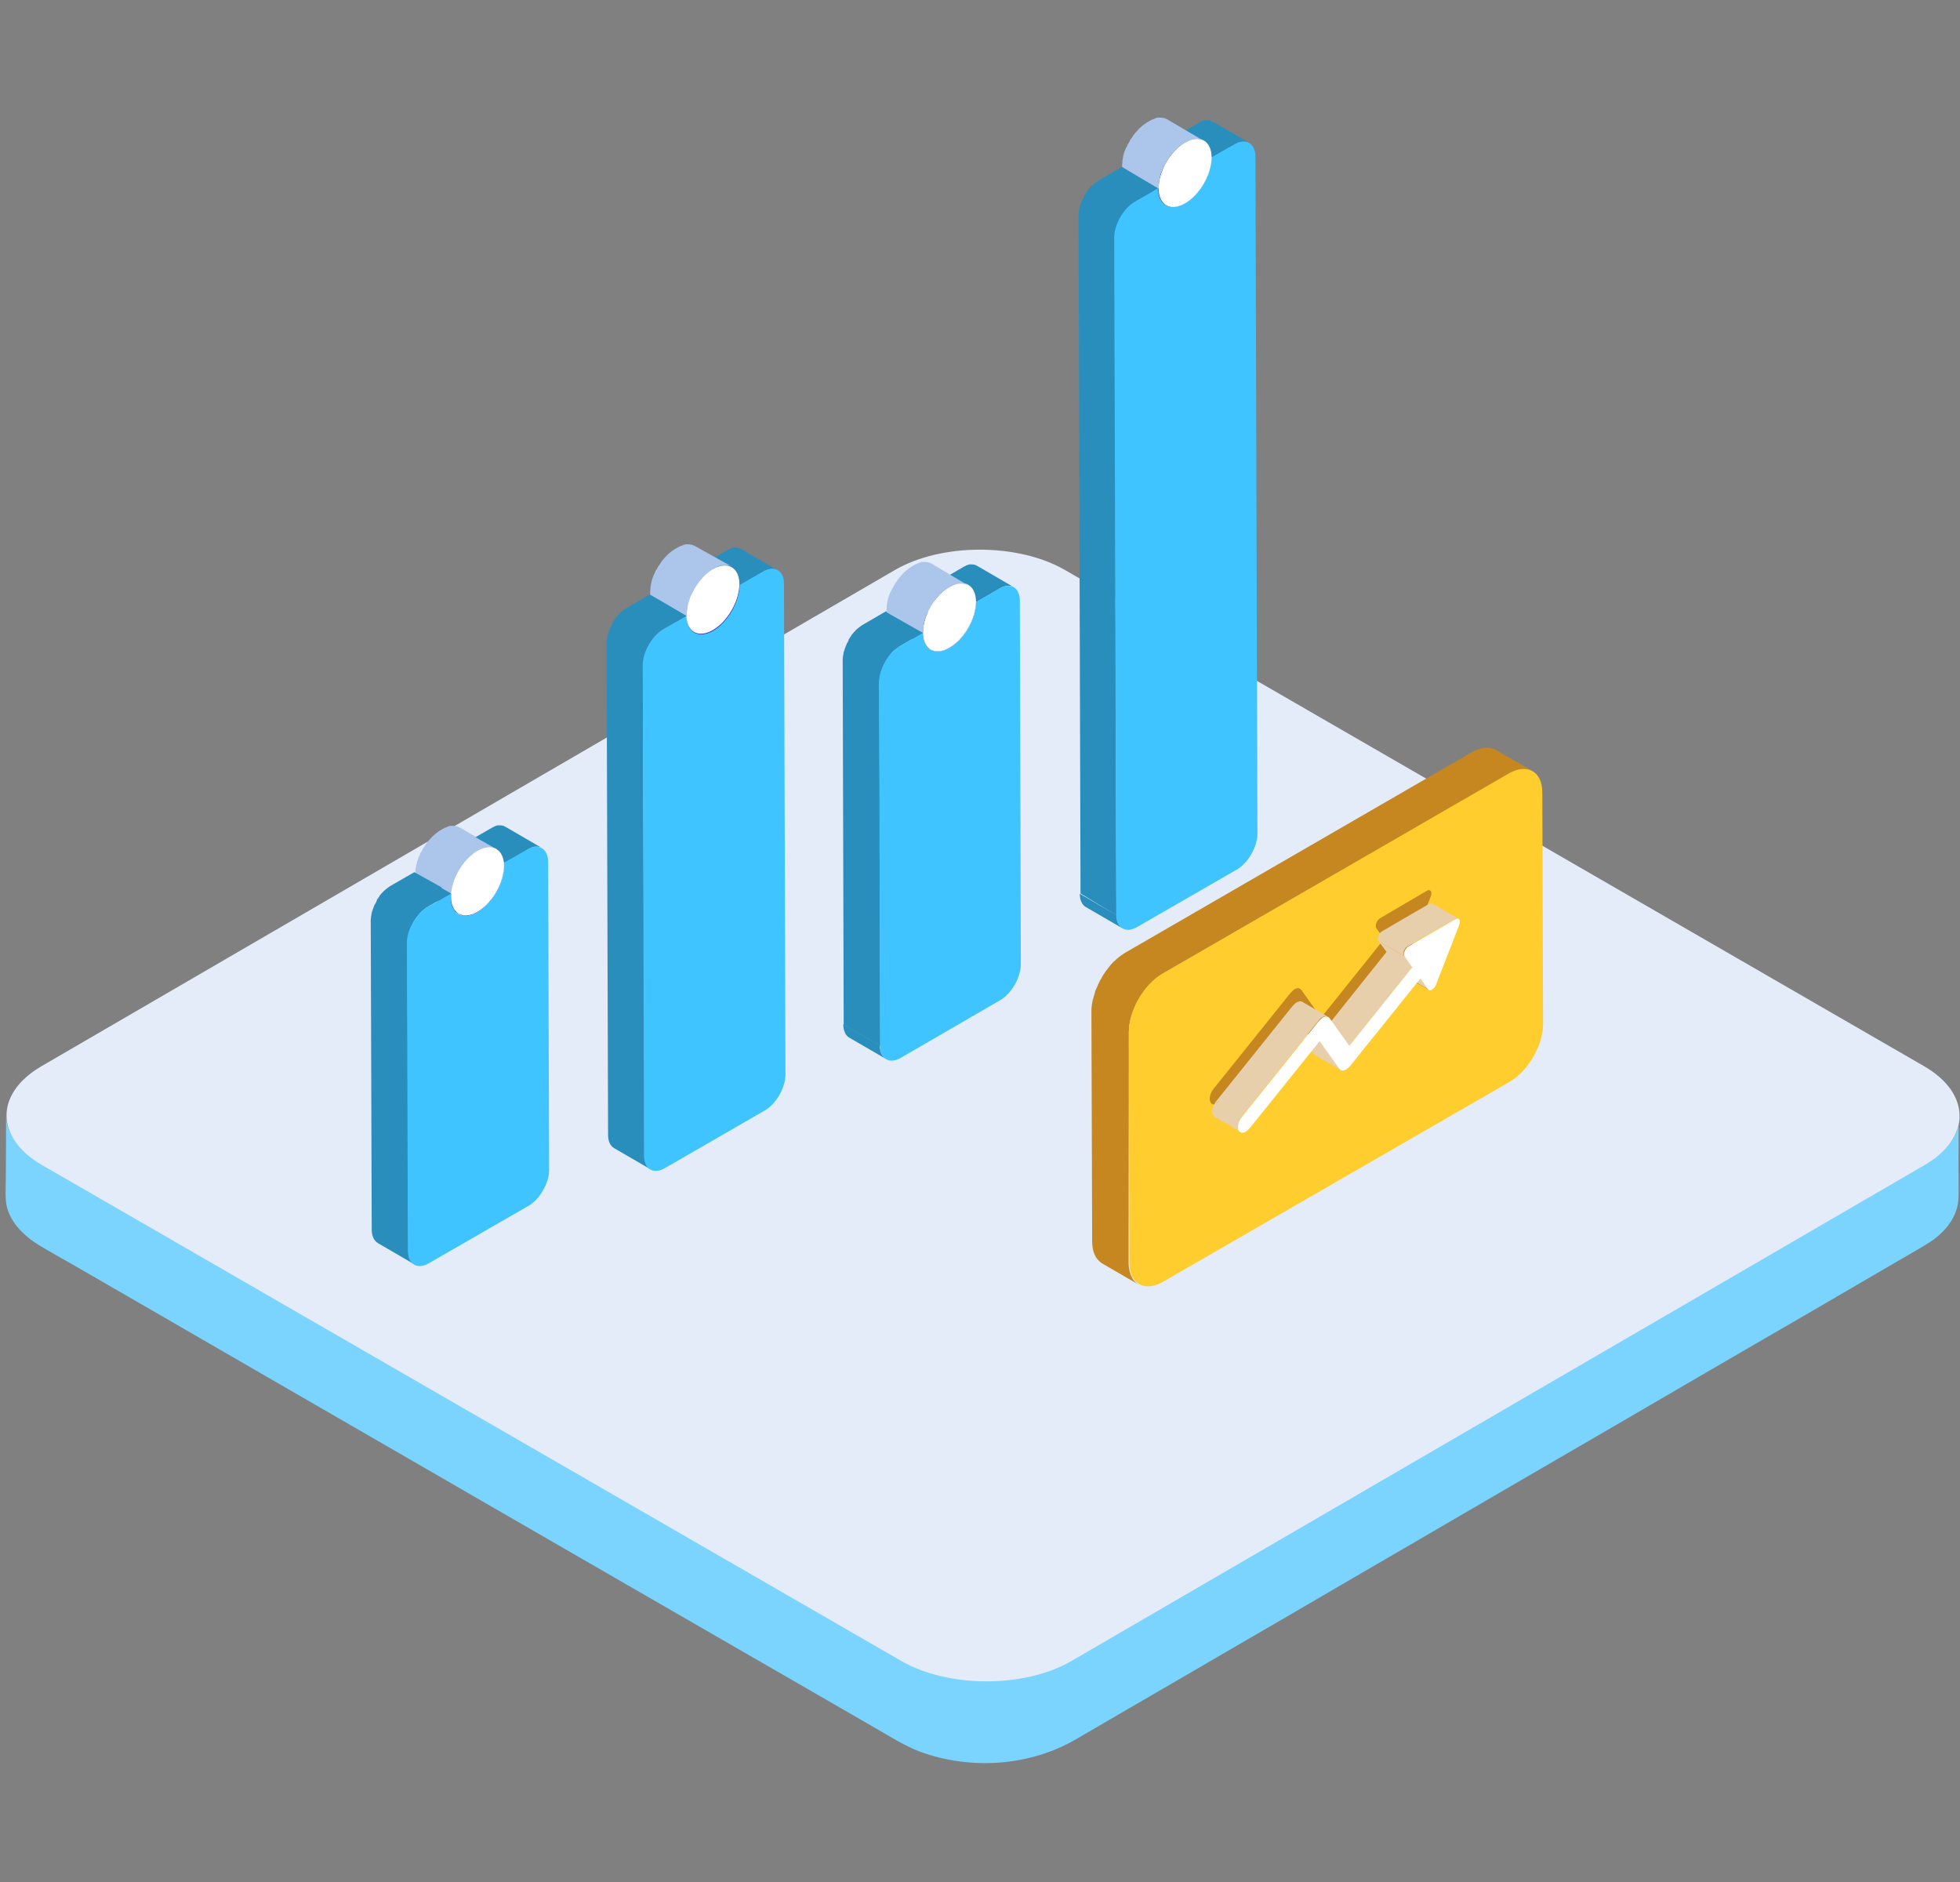 <?xml version="1.0" encoding="UTF-8" standalone="no"?>
<svg
   fill="none"
   height="480"
   viewBox="0 0 500 480"
   width="500"
   version="1.1"
   id="svg19"
   sodipodi:docname="about-image-2.svg"
   inkscape:version="1.3 (0e150ed6c4, 2023-07-21)"
   xmlns:inkscape="http://www.inkscape.org/namespaces/inkscape"
   xmlns:sodipodi="http://sodipodi.sourceforge.net/DTD/sodipodi-0.dtd"
   xmlns:xlink="http://www.w3.org/1999/xlink"
   xmlns="http://www.w3.org/2000/svg"
   xmlns:svg="http://www.w3.org/2000/svg">
  <rect x="0" y="0" width="500" height="480" fill="#808080" stroke="none"/>
  <defs
     id="defs19" />
  <sodipodi:namedview
     id="namedview19"
     pagecolor="#ffffff"
     bordercolor="#000000"
     borderopacity="0.25"
     inkscape:showpageshadow="2"
     inkscape:pageopacity="0.0"
     inkscape:pagecheckerboard="0"
     inkscape:deskcolor="#d1d1d1"
     inkscape:zoom="1.7162071"
     inkscape:cx="228.41066"
     inkscape:cy="210.63891"
     inkscape:window-width="2560"
     inkscape:window-height="1369"
     inkscape:window-x="2560"
     inkscape:window-y="0"
     inkscape:window-maximized="1"
     inkscape:current-layer="svg19" />
  <filter
     id="a"
     color-interpolation-filters="sRGB"
     filterUnits="userSpaceOnUse"
     height="72.882"
     width="72.882"
     x="344.368"
     y="140.412">
    <feFlood
       flood-opacity="0"
       result="BackgroundImageFix"
       id="feFlood1" />
    <feBlend
       in="SourceGraphic"
       in2="BackgroundImageFix"
       mode="normal"
       result="shape"
       id="feBlend1" />
    <feGaussianBlur
       result="effect1_foregroundBlur_62:128"
       stdDeviation="10.5"
       id="feGaussianBlur1" />
  </filter>
  <radialGradient
     id="b"
     cx="0"
     cy="0"
     gradientTransform="matrix(0 40.257 -40.257 0 377.5 194.5)"
     gradientUnits="userSpaceOnUse"
     r="1">
    <stop
       offset="0"
       stop-opacity=".47"
       id="stop1" />
    <stop
       offset="1"
       stop-opacity="0"
       id="stop2" />
  </radialGradient>
  <linearGradient
     id="c">
    <stop
       offset="0"
       stop-color="#fff"
       stop-opacity=".48"
       id="stop3" />
    <stop
       offset="1"
       stop-color="#fff"
       stop-opacity="0"
       id="stop4" />
  </linearGradient>
  <linearGradient
     id="d"
     gradientUnits="userSpaceOnUse"
     x1="358.554"
     x2="242.956"
     xlink:href="#c"
     y1="226.723"
     y2="282.349" />
  <linearGradient
     id="e"
     gradientUnits="userSpaceOnUse"
     x1="343.992"
     x2="340.23"
     xlink:href="#c"
     y1="228.548"
     y2="234.571" />
  <mask
     id="f"
     height="75"
     maskUnits="userSpaceOnUse"
     width="75"
     x="340"
     y="157">
    <circle
       cx="377.5"
       cy="194.5"
       fill="#4AC1F7"
       opacity=".8"
       r="37.5"
       id="circle4" />
  </mask>
  <g
     id="g132"
     transform="matrix(0.632,0,0,0.632,-72.903,-83.188)"
     style="opacity:1">
    <path
       d="m 906.3,583.4 c -1.1,11 -11.2,16.5 -19.8,21.5 -8,4.6 -16,9.3 -23.9,13.9 -12.8,7.4 -25.5,14.8 -38.3,22.2 -16,9.3 -31.9,18.6 -47.9,27.8 -17.6,10.2 -35.2,20.5 -52.9,30.7 -17.7,10.3 -35.4,20.6 -53.2,30.9 -16.3,9.5 -32.5,18.9 -48.8,28.4 -13.3,7.7 -26.5,15.4 -39.8,23.1 -8.7,5 -17.4,10.1 -26.1,15.1 -6.6,3.8 -12.8,7.6 -20.3,9.8 -19.5,5.6 -41.1,3.7 -58.7,-6.5 -6.3,-3.7 -12.7,-7.3 -19,-11 -11.6,-6.7 -23.1,-13.3 -34.7,-20 -15.2,-8.8 -30.4,-17.6 -45.6,-26.3 -17.3,-10 -34.7,-20 -52,-30 -17.9,-10.3 -35.8,-20.7 -53.7,-31 -16.9,-9.8 -33.8,-19.5 -50.8,-29.3 l -43.2,-24.9 c -10.3,-6 -20.7,-11.9 -31,-17.9 -4.7,-2.7 -9.4,-5.4 -14.1,-8.2 -7.4,-4.3 -14.7,-11.1 -14.7,-20.3 0,8.4 0,16.8 -0.1,25.3 0,3 -0.2,6.1 0,9.2 0.6,8.1 7,14.4 13.7,18.4 4.1,2.5 8.3,4.8 12.5,7.2 10.8,6.2 21.6,12.5 32.4,18.7 15.6,9 31.1,18 46.7,27 18.5,10.7 37.1,21.4 55.6,32.1 19.3,11.2 38.6,22.3 58,33.5 18.4,10.6 36.7,21.2 55.1,31.8 15.3,8.8 30.5,17.6 45.8,26.4 10.3,6 20.7,11.9 31,17.9 6,3.4 11.9,7.3 18.4,9.7 20.3,7.4 44.1,5.8 62.8,-5.1 7.1,-4.1 14.2,-8.3 21.3,-12.4 13.1,-7.6 26.2,-15.2 39.2,-22.8 17.1,-9.9 34.1,-19.8 51.2,-29.8 19.1,-11.1 38.2,-22.2 57.2,-33.3 l 57.3,-33.3 c 17.1,-10 34.2,-19.9 51.4,-29.9 13.3,-7.7 26.6,-15.4 39.9,-23.2 7.3,-4.3 14.7,-8.5 22,-12.8 2.2,-1.3 4.5,-2.6 6.6,-4.1 5.6,-4.2 10,-10 10.1,-17.3 0.1,-3.7 0,-7.3 0,-11 0,-7.3 0,-14.7 0.1,-22 0.4,0.8 0.3,1.3 0.3,1.8 -0.1,0.3 0,-0.2 0,0 z"
       fill="#7A9EFD"
       id="path1"
       style="fill:#7ad4fd;fill-opacity:1" />
    <path
       d="m 892,561.9 c 19,11 19.1,28.9 0.2,39.9 L 547.9,801.9 c -18.9,11 -49.8,11 -68.8,0 L 132.3,601.8 c -19,-11 -19.1,-28.9 -0.2,-39.9 L 476.5,361.7 c 18.9,-11 49.8,-11 68.8,0 z"
       fill="#e4ecf9"
       id="path2" />
    <path
       d="m 297.6,491.2 c 0,-0.3 0.1,-0.6 0.1,-0.9 0,-0.2 0.1,-0.4 0.1,-0.6 0,-0.2 0.1,-0.4 0.1,-0.5 0.1,-0.3 0.1,-0.5 0.2,-0.8 0,-0.1 0.1,-0.3 0.1,-0.4 l 0.3,-0.9 c 0,-0.1 0.1,-0.2 0.1,-0.4 0.1,-0.4 0.3,-0.8 0.5,-1.2 0,0 0,-0.1 0.1,-0.1 0.2,-0.4 0.3,-0.7 0.5,-1 0.1,-0.1 0.1,-0.2 0.2,-0.3 0.2,-0.3 0.3,-0.6 0.5,-1 0,-0.1 0.1,-0.1 0.1,-0.2 0.2,-0.4 0.4,-0.7 0.7,-1.1 0.1,-0.1 0.1,-0.2 0.2,-0.3 0.2,-0.3 0.3,-0.5 0.5,-0.8 0.1,-0.1 0.2,-0.3 0.3,-0.4 0.2,-0.2 0.3,-0.4 0.5,-0.6 0.1,-0.2 0.3,-0.3 0.4,-0.5 0.1,-0.2 0.3,-0.3 0.4,-0.5 0.2,-0.3 0.5,-0.5 0.7,-0.8 l 0.4,-0.4 c 0.5,-0.5 1,-0.9 1.5,-1.3 0.1,-0.1 0.2,-0.1 0.3,-0.2 0.5,-0.4 1.1,-0.8 1.7,-1.1 0.4,-0.3 0.9,-0.5 1.3,-0.6 0.1,-0.1 0.3,-0.1 0.4,-0.2 0.3,-0.1 0.5,-0.2 0.8,-0.3 0.2,0 0.3,-0.1 0.5,-0.1 0.1,0 0.3,-0.1 0.4,-0.1 0.2,0 0.4,-0.1 0.6,-0.1 h 1.2 c 0.3,0 0.5,0.1 0.8,0.1 h 0.2 c 0.2,0 0.4,0.1 0.6,0.2 0.1,0 0.1,0 0.2,0.1 0.2,0.1 0.5,0.2 0.7,0.3 L 301,465.6 h -0.1 c -0.2,-0.1 -0.4,-0.2 -0.5,-0.3 h -0.1 c -0.1,0 -0.1,0 -0.2,-0.1 -0.1,0 -0.2,-0.1 -0.3,-0.1 -0.1,0 -0.2,0 -0.3,-0.1 h -0.3 c -0.2,0 -0.4,-0.1 -0.6,-0.1 h -1.5 c -0.1,0 -0.2,0 -0.3,0.1 -0.1,0 -0.3,0.1 -0.4,0.1 -0.1,0 -0.2,0 -0.2,0.1 -0.1,0 -0.2,0.1 -0.2,0.1 -0.2,0.1 -0.5,0.2 -0.8,0.3 -0.1,0 -0.2,0.1 -0.3,0.1 0,0 -0.1,0.1 -0.2,0.1 -0.4,0.2 -0.9,0.4 -1.3,0.7 -0.6,0.3 -1.1,0.7 -1.6,1.1 -0.1,0.1 -0.2,0.1 -0.3,0.2 -0.5,0.4 -1,0.9 -1.5,1.3 l -0.1,0.1 -0.2,0.2 c -0.2,0.2 -0.5,0.5 -0.7,0.8 l -0.2,0.2 -0.2,0.2 c -0.1,0.2 -0.3,0.3 -0.4,0.5 l -0.3,0.3 c -0.1,0.1 -0.1,0.2 -0.2,0.3 -0.1,0.1 -0.2,0.3 -0.3,0.4 -0.1,0.1 -0.1,0.2 -0.2,0.3 -0.1,0.2 -0.2,0.3 -0.3,0.5 -0.1,0.1 -0.1,0.2 -0.2,0.3 l -0.1,0.1 -0.6,0.9 v 0.1 c 0,0.1 -0.1,0.1 -0.1,0.2 -0.1,0.2 -0.2,0.4 -0.4,0.7 -0.1,0.1 -0.1,0.2 -0.2,0.3 -0.1,0.1 -0.1,0.2 -0.2,0.3 0,0.1 -0.1,0.2 -0.1,0.3 -0.1,0.3 -0.2,0.5 -0.3,0.8 0,0 0,0.1 -0.1,0.1 -0.1,0.3 -0.3,0.6 -0.4,1 0,0.1 0,0.1 -0.1,0.2 0,0.1 -0.1,0.2 -0.1,0.4 -0.1,0.2 -0.1,0.3 -0.2,0.5 0,0.1 -0.1,0.3 -0.1,0.4 0,0.1 -0.1,0.3 -0.1,0.4 0,0.1 -0.1,0.2 -0.1,0.3 0,0.2 -0.1,0.3 -0.1,0.5 0,0.2 -0.1,0.4 -0.1,0.5 v 0.2 c 0,0.1 0,0.3 -0.1,0.4 -0.1,0.3 -0.1,0.6 -0.1,0.9 v 0.4 c -0.1,0.6 -0.1,1.3 -0.1,1.9 0,3.4 1.2,5.8 3.1,6.9 l 14.8,8.6 c -1.9,-1.1 -3.1,-3.5 -3.1,-6.9 0,-0.6 0,-1.2 0.1,-1.9 -0.4,-0.2 -0.4,-0.4 -0.3,-0.5 z"
       fill="#acc5ea"
       id="path3" />
    <path
       d="m 330.1,473.6 c 0.1,0 0.3,-0.1 0.4,-0.1 0.1,0 0.2,-0.1 0.3,-0.1 0.2,0 0.3,-0.1 0.4,-0.1 h 1 c 0.2,0 0.4,0 0.6,0.1 h 0.2 c 0.2,0 0.3,0.1 0.5,0.1 0,0 0.1,0 0.1,0.1 l 0.6,0.3 -14.8,-8.6 c -0.1,-0.1 -0.3,-0.1 -0.4,-0.2 h -0.1 c 0,0 -0.1,0 -0.1,-0.1 -0.1,0 -0.1,-0.1 -0.2,-0.1 -0.1,0 -0.2,0 -0.2,-0.1 h -0.3 c -0.2,0 -0.3,0 -0.5,-0.1 h -1.3 c -0.1,0 -0.2,0 -0.3,0.1 h -0.2 c -0.1,0 -0.1,0 -0.2,0.1 -0.2,0.1 -0.4,0.1 -0.6,0.2 -0.1,0 -0.1,0 -0.2,0.1 0,0 -0.1,0 -0.1,0.1 -0.3,0.1 -0.7,0.3 -1,0.5 l -9.4,5.4 14.8,8.6 9.4,-5.4 c 0.4,-0.2 0.7,-0.4 1,-0.5 0.1,0 0.2,-0.1 0.3,-0.1 -0.1,-0.1 0.1,-0.1 0.3,-0.2 z"
       fill="#2A2ABC"
       id="path4"
       style="fill:#2a8ebc;fill-opacity:1" />
    <path
       d="m 300.5,500.5 -14.8,-8.6 h 0.1 l 14.7,8.6"
       fill="#28289e"
       id="path5-9" />
    <path
       d="M 300.6,500.6 285.8,492 c 0.2,0.1 0.4,0.2 0.5,0.3 l 14.8,8.6 c -0.2,-0.2 -0.4,-0.2 -0.5,-0.3"
       fill="#2929a3"
       id="path6" />
    <path
       d="m 301.1,500.8 -14.8,-8.6 c 0.2,0.1 0.4,0.1 0.6,0.2 l 14.8,8.6 c -0.2,0 -0.4,-0.1 -0.6,-0.2"
       fill="#2a2aa8"
       id="path7" />
    <path
       d="m 301.7,501 -14.8,-8.6 c 0.2,0.1 0.4,0.1 0.6,0.1 l 14.8,8.6 c -0.2,0 -0.4,0 -0.6,-0.1"
       fill="#2c2cad"
       id="path8" />
    <path
       d="m 302.3,501.2 -14.8,-8.6 c 0.2,0 0.4,0.1 0.6,0.1 l 14.8,8.6 c -0.2,-0.1 -0.4,-0.1 -0.6,-0.1"
       fill="#2d2db3"
       id="path9" />
    <path
       d="m 302.9,501.2 -14.8,-8.6 h 0.7 l 14.8,8.6 h -0.7"
       fill="#2e2eb8"
       id="path10" />
    <path
       d="m 303.6,501.2 -14.8,-8.6 c 0.3,0 0.5,0 0.8,-0.1 l 14.8,8.6 c -0.3,0.1 -0.5,0.1 -0.8,0.1"
       fill="#2f2fbd"
       id="path11" />
    <path
       d="m 304.4,501.2 -14.8,-8.6 c 0.3,0 0.6,-0.1 0.9,-0.2 l 14.8,8.6 c -0.3,0 -0.6,0.1 -0.9,0.2"
       fill="#3131c2"
       id="path12" />
    <path
       d="m 305.3,501 -14.8,-8.6 c 0.4,-0.1 0.8,-0.3 1.3,-0.4 l 14.8,8.6 c -0.4,0.1 -0.8,0.2 -1.3,0.4"
       fill="#3232c7"
       id="path13" />
    <path
       d="m 306.6,500.5 -14.8,-8.6 c 0.5,-0.2 1,-0.5 1.5,-0.7 1.3,-0.7 2.5,-1.7 3.6,-2.8 l 14.8,8.6 c -1.1,1.1 -2.3,2 -3.6,2.8 -0.5,0.3 -1,0.5 -1.5,0.7"
       fill="#3333cc"
       id="path14" />
    <path
       d="m 311.7,497 -14.8,-8.6 1.2,-1.2 14.8,8.6 -1.2,1.2"
       fill="#3232c7"
       id="path15" />
    <path
       d="m 312.9,495.8 -14.8,-8.6 c 0.3,-0.3 0.6,-0.7 0.9,-1.1 l 14.8,8.6 c -0.4,0.4 -0.7,0.7 -0.9,1.1"
       fill="#3131c2"
       id="path16" />
    <path
       d="m 313.7,494.7 -14.8,-8.6 c 0.2,-0.3 0.5,-0.6 0.7,-1 l 14.8,8.6 c -0.2,0.4 -0.4,0.7 -0.7,1"
       fill="#2f2fbd"
       id="path17" />
    <path
       d="m 314.4,493.7 -14.8,-8.6 0.6,-0.9 14.8,8.6 c -0.1,0.3 -0.4,0.6 -0.6,0.9"
       fill="#2e2eb8"
       id="path18-1" />
    <path
       d="m 315.1,492.8 -14.8,-8.6 0.6,-0.9 14.8,8.6 c -0.3,0.3 -0.5,0.6 -0.6,0.9"
       fill="#2d2db3"
       id="path19-2" />
    <path
       d="m 315.6,491.9 -14.8,-8.6 c 0.2,-0.3 0.3,-0.6 0.5,-0.9 l 14.8,8.6 c -0.2,0.3 -0.3,0.6 -0.5,0.9"
       fill="#2c2cad"
       id="path20" />
    <path
       d="m 316.1,491 -14.8,-8.6 c 0.2,-0.3 0.3,-0.6 0.5,-0.9 l 14.8,8.6 c -0.2,0.3 -0.3,0.6 -0.5,0.9"
       fill="#2a2aa8"
       id="path21" />
    <path
       d="m 316.6,490.1 -14.8,-8.6 c 0.1,-0.3 0.3,-0.6 0.4,-0.9 l 14.8,8.6 c -0.1,0.3 -0.3,0.6 -0.4,0.9"
       fill="#2929a3"
       id="path22" />
    <path
       d="m 317,489.2 -14.8,-8.6 c 0.1,-0.3 0.3,-0.6 0.4,-1 l 14.8,8.6 c -0.1,0.3 -0.3,0.6 -0.4,1"
       fill="#28289e"
       id="path23" />
    <path
       d="m 317.4,488.2 -14.8,-8.6 c 0.1,-0.3 0.3,-0.7 0.4,-1 l 14.8,8.6 c -0.2,0.3 -0.3,0.7 -0.4,1"
       fill="#262699"
       id="path24" />
    <path
       d="m 317.7,487.2 -14.8,-8.6 c 0.1,-0.4 0.2,-0.7 0.3,-1.1 l 14.8,8.6 c 0,0.4 -0.1,0.7 -0.3,1.1"
       fill="#252594"
       id="path25" />
    <path
       d="m 318.1,486.1 -14.8,-8.6 0.3,-1.2 14.8,8.6 -0.3,1.2"
       fill="#24248f"
       id="path26" />
    <path
       d="m 318.4,484.9 -14.8,-8.6 0.3,-1.5 14.8,8.6 -0.3,1.5"
       fill="#23238a"
       id="path27" />
    <path
       d="m 318.6,483.4 -14.8,-8.6 c 0.1,-0.7 0.1,-1.4 0.1,-2.1 0,-0.5 0,-0.9 -0.1,-1.4 l 14.8,8.6 c 0,0.5 0.1,0.9 0.1,1.4 0.1,0.7 0,1.4 -0.1,2.1"
       fill="#212185"
       id="path28" />
    <path
       d="m 282.6,483.6 -9.4,5.4 c -0.5,0.3 -1.1,0.7 -1.6,1.1 -0.2,0.1 -0.3,0.3 -0.5,0.4 -0.2,0.2 -0.5,0.4 -0.7,0.6 l -0.3,0.3 -0.3,0.3 -0.3,0.3 c -0.2,0.3 -0.5,0.5 -0.7,0.8 -0.1,0.1 -0.2,0.2 -0.2,0.3 0,0.1 -0.1,0.1 -0.1,0.2 -0.1,0.1 -0.1,0.2 -0.2,0.3 -0.2,0.2 -0.3,0.5 -0.5,0.7 -0.2,0.2 -0.3,0.5 -0.4,0.7 v 0.2 l -0.3,0.6 c -0.1,0.2 -0.2,0.5 -0.4,0.7 l -0.3,0.6 c -0.1,0.3 -0.2,0.5 -0.3,0.8 -0.1,0.3 -0.2,0.5 -0.3,0.8 0,0.1 -0.1,0.3 -0.1,0.4 0,0.1 0,0.1 -0.1,0.2 0,0.1 -0.1,0.2 -0.1,0.3 -0.1,0.3 -0.2,0.6 -0.2,1 0,0.2 -0.1,0.4 -0.1,0.6 0,0.1 0,0.2 -0.1,0.3 v 0.3 c -0.1,0.6 -0.1,1.1 -0.1,1.6 l 0.4,124.5 c 0,2.6 1,4.5 2.5,5.4 l 14.8,8.6 c -1.5,-0.9 -2.5,-2.7 -2.5,-5.4 L 279.8,512 c 0,-0.6 0.1,-1.3 0.2,-1.9 0,-0.1 0,-0.2 0.1,-0.3 0.1,-0.6 0.2,-1.2 0.4,-1.8 0,-0.1 0,-0.1 0.1,-0.2 0.2,-0.7 0.4,-1.3 0.7,-2 0.3,-0.7 0.6,-1.3 1,-2 v -0.1 l 1.2,-1.8 c 0,-0.1 0.1,-0.1 0.1,-0.2 l 1.2,-1.5 0.3,-0.3 c 0.3,-0.4 0.7,-0.7 1.1,-1 0.2,-0.1 0.3,-0.3 0.5,-0.4 0.5,-0.4 1,-0.8 1.6,-1.1 l 9.4,-5.4 z"
       fill="#2A2ABC"
       id="path29"
       style="fill:#2a8ebc;fill-opacity:1" />
    <path
       d="m 328.1,474.5 c 4.6,-2.7 8.4,-0.5 8.5,4.8 l 0.4,124.5 c 0,5.3 -3.8,11.9 -8.4,14.5 l -40.1,23.1 c -4.6,2.7 -8.4,0.5 -8.5,-4.8 l -0.4,-124.5 c 0,-5.3 3.8,-11.9 8.4,-14.5 l 9.4,-5.4 c 0,0.5 -0.1,1 -0.1,1.5 0,6.8 4.8,9.5 10.7,6.1 5.9,-3.4 10.7,-11.7 10.7,-18.5 0,-0.5 0,-0.9 -0.1,-1.4 z"
       fill="#4040FF"
       id="path30"
       style="fill:#40c4ff;fill-opacity:1" />
    <path
       d="m 306.6,469.1 9.3,5.3 -18.3,17.9 -4,-2.3 9.1,-20.9 z"
       fill="#acc5ea"
       id="path31" />
    <path
       d="m 308.1,475 c 5.9,-3.4 10.7,-0.7 10.7,6.1 0,6.8 -4.8,15.1 -10.7,18.5 -5.9,3.4 -10.7,0.7 -10.7,-6.1 0,-6.8 4.7,-15 10.7,-18.5 z"
       fill="#ffffff"
       id="path32" />
    <path
       d="m 424.6,361.7 c 0.2,-0.1 0.4,-0.1 0.6,-0.2 0.1,0 0.3,-0.1 0.4,-0.1 0.1,0 0.2,-0.1 0.3,-0.1 0.2,0 0.3,-0.1 0.4,-0.1 h 1 c 0.2,0 0.4,0 0.6,0.1 h 0.2 c 0.2,0 0.3,0.1 0.5,0.1 0,0 0.1,0 0.1,0.1 l 0.6,0.3 -14.8,-8.6 c -0.1,-0.1 -0.3,-0.1 -0.4,-0.2 H 414 c 0,0 -0.1,0 -0.1,-0.1 -0.1,0 -0.1,-0.1 -0.2,-0.1 -0.1,0 -0.2,0 -0.2,-0.1 h -0.3 c -0.2,0 -0.3,0 -0.5,-0.1 h -1.3 c -0.1,0 -0.2,0 -0.3,0.1 h -0.2 c -0.1,0 -0.1,0 -0.2,0.1 -0.2,0.1 -0.4,0.1 -0.6,0.2 -0.1,0 -0.1,0 -0.2,0.1 0,0 -0.1,0 -0.1,0.1 -0.3,0.1 -0.7,0.3 -1,0.5 l -9.3,5.4 14.8,8.6 9.3,-5.4 c 0.4,-0.2 0.7,-0.4 1,-0.5 -0.2,0 -0.1,-0.1 0,-0.1 z"
       fill="#2A2ABC"
       id="path33"
       style="fill:#2a8ebc;fill-opacity:1" />
    <path
       d="m 395.6,387 -14.8,-8.6 h 0.1 l 14.7,8.6 c 0.1,0 0.1,0 0,0"
       fill="#28289e"
       id="path34" />
    <path
       d="m 395.7,387 -14.8,-8.6 c 0.2,0.1 0.4,0.2 0.5,0.3 l 14.8,8.6 c -0.1,-0.1 -0.3,-0.2 -0.5,-0.3"
       fill="#2929a3"
       id="path35" />
    <path
       d="m 396.2,387.3 -14.8,-8.6 c 0.2,0.1 0.4,0.1 0.6,0.2 l 14.8,8.6 c -0.2,-0.1 -0.4,-0.2 -0.6,-0.2"
       fill="#2a2aa8"
       id="path36" />
    <path
       d="M 396.8,387.5 382,378.9 c 0.2,0.1 0.4,0.1 0.6,0.1 l 14.8,8.6 c -0.2,0 -0.4,-0.1 -0.6,-0.1"
       fill="#2c2cad"
       id="path37" />
    <path
       d="M 397.4,387.6 382.6,379 c 0.2,0 0.4,0.1 0.6,0.1 l 14.8,8.6 c -0.2,0 -0.4,-0.1 -0.6,-0.1"
       fill="#2d2db3"
       id="path38" />
    <path
       d="m 398.1,387.7 -14.8,-8.6 h 0.7 l 14.8,8.6 h -0.7"
       fill="#2e2eb8"
       id="path39" />
    <path
       d="M 398.8,387.7 384,379.1 c 0.3,0 0.5,0 0.8,-0.1 l 14.8,8.6 c -0.3,0 -0.6,0.1 -0.8,0.1"
       fill="#2f2fbd"
       id="path40" />
    <path
       d="M 399.6,387.6 384.8,379 c 0.3,0 0.6,-0.1 0.9,-0.2 l 14.8,8.6 c -0.3,0.1 -0.6,0.1 -0.9,0.2"
       fill="#3131c2"
       id="path41" />
    <path
       d="m 400.5,387.4 -14.8,-8.6 c 0.4,-0.1 0.8,-0.3 1.3,-0.4 l 14.8,8.6 c -0.5,0.1 -0.9,0.3 -1.3,0.4"
       fill="#3232c7"
       id="path42" />
    <path
       d="M 401.8,387 387,378.4 c 0.5,-0.2 1,-0.5 1.5,-0.7 1.3,-0.7 2.5,-1.7 3.6,-2.8 l 14.8,8.6 c -1.1,1.1 -2.3,2 -3.6,2.8 -0.5,0.2 -1,0.5 -1.5,0.7"
       fill="#3333cc"
       id="path43" />
    <path
       d="m 406.8,383.4 -14.8,-8.6 1.2,-1.2 14.8,8.6 c -0.4,0.4 -0.8,0.9 -1.2,1.2"
       fill="#3232c7"
       id="path44" />
    <path
       d="m 408,382.2 -14.8,-8.6 c 0.3,-0.3 0.6,-0.7 0.9,-1.1 l 14.8,8.6 c -0.3,0.4 -0.6,0.8 -0.9,1.1"
       fill="#3131c2"
       id="path45" />
    <path
       d="m 408.9,381.1 -14.8,-8.6 c 0.2,-0.3 0.5,-0.6 0.7,-1 l 14.8,8.6 c -0.2,0.4 -0.5,0.7 -0.7,1"
       fill="#2f2fbd"
       id="path46" />
    <path
       d="m 409.6,380.2 -14.8,-8.6 0.6,-0.9 14.8,8.6 -0.6,0.9"
       fill="#2e2eb8"
       id="path47" />
    <path
       d="m 410.2,379.3 -14.8,-8.6 0.6,-0.9 14.8,8.6 -0.6,0.9"
       fill="#2d2db3"
       id="path48" />
    <path
       d="M 410.8,378.4 396,369.8 c 0.2,-0.3 0.3,-0.6 0.5,-0.9 l 14.8,8.6 c -0.2,0.3 -0.4,0.6 -0.5,0.9"
       fill="#2c2cad"
       id="path49" />
    <path
       d="m 411.3,377.5 -14.8,-8.6 c 0.2,-0.3 0.3,-0.6 0.5,-0.9 l 14.8,8.6 c -0.2,0.2 -0.4,0.6 -0.5,0.9"
       fill="#2a2aa8"
       id="path50" />
    <path
       d="m 411.7,376.5 -14.8,-8.6 c 0.1,-0.3 0.3,-0.6 0.4,-0.9 l 14.8,8.6 c -0.1,0.3 -0.2,0.6 -0.4,0.9"
       fill="#2929a3"
       id="path51" />
    <path
       d="M 412.1,375.6 397.3,367 c 0.1,-0.3 0.3,-0.6 0.4,-1 l 14.8,8.6 c -0.1,0.4 -0.2,0.7 -0.4,1"
       fill="#28289e"
       id="path52" />
    <path
       d="M 412.5,374.6 397.7,366 c 0.1,-0.3 0.3,-0.7 0.4,-1 l 14.8,8.6 c -0.1,0.4 -0.2,0.7 -0.4,1"
       fill="#262699"
       id="path53" />
    <path
       d="M 412.9,373.6 398.1,365 c 0.1,-0.4 0.2,-0.7 0.3,-1.1 l 14.8,8.6 c -0.1,0.4 -0.2,0.8 -0.3,1.1"
       fill="#252594"
       id="path54" />
    <path
       d="m 413.2,372.5 -14.8,-8.6 0.3,-1.2 14.8,8.6 -0.3,1.2"
       fill="#24248f"
       id="path55" />
    <path
       d="m 413.5,371.3 -14.8,-8.6 0.3,-1.5 14.8,8.6 -0.3,1.5"
       fill="#23238a"
       id="path56" />
    <path
       d="M 413.8,369.8 399,361.2 c 0.1,-0.7 0.1,-1.4 0.1,-2.1 l 14.8,8.6 c 0,0.7 0,1.4 -0.1,2.1"
       fill="#212185"
       id="path57" />
    <path
       d="m 377.7,371.5 -9.3,5.4 c -0.5,0.3 -1.1,0.7 -1.6,1.1 -0.2,0.1 -0.3,0.3 -0.5,0.4 -0.2,0.2 -0.5,0.4 -0.7,0.6 -0.1,0.1 -0.2,0.2 -0.3,0.4 l -0.3,0.3 -0.3,0.3 c -0.2,0.3 -0.5,0.5 -0.7,0.8 -0.1,0.1 -0.2,0.2 -0.2,0.3 0,0.1 -0.1,0.1 -0.1,0.2 -0.1,0.1 -0.1,0.2 -0.2,0.3 -0.2,0.2 -0.3,0.5 -0.5,0.7 -0.2,0.2 -0.3,0.5 -0.4,0.7 v 0.2 l -0.3,0.6 c -0.1,0.2 -0.2,0.5 -0.4,0.7 l -0.3,0.6 c -0.1,0.3 -0.2,0.5 -0.3,0.8 -0.1,0.3 -0.2,0.5 -0.3,0.8 0,0.1 -0.1,0.3 -0.1,0.4 0,0.1 0,0.1 -0.1,0.2 0,0.1 -0.1,0.2 -0.1,0.3 -0.1,0.3 -0.2,0.6 -0.2,1 0,0.2 -0.1,0.4 -0.1,0.6 0,0.1 0,0.2 -0.1,0.3 v 0.3 c -0.1,0.6 -0.1,1.1 -0.1,1.6 l 0.6,198.2 c 0,2.6 0.9,4.5 2.5,5.4 l 14.8,8.6 c -1.5,-0.9 -2.5,-2.7 -2.5,-5.4 l -9.9,-5.7 9.9,5.7 -0.8,-198.2 c 0,-0.6 0.1,-1.3 0.2,-1.9 0,-0.1 0,-0.2 0.1,-0.3 0.1,-0.6 0.2,-1.2 0.4,-1.8 0,-0.1 0,-0.1 0.1,-0.2 0.2,-0.7 0.4,-1.3 0.7,-2 0.3,-0.7 0.6,-1.3 1,-2 v -0.1 l 1.2,-1.8 c 0,-0.1 0.1,-0.1 0.1,-0.2 l 1.2,-1.5 0.3,-0.3 c 0.3,-0.4 0.7,-0.7 1.1,-1 0.2,-0.1 0.3,-0.3 0.5,-0.4 0.5,-0.4 1,-0.8 1.6,-1.1 l 9.3,-5.4 z"
       fill="#2A2ABC"
       id="path58"
       style="fill:#2a8ebc;fill-opacity:1" />
    <path
       d="m 423.3,362.3 c 4.6,-2.7 8.4,-0.5 8.5,4.8 l 0.6,198.2 c 0,5.3 -3.8,11.9 -8.4,14.5 L 383.8,603 c -4.6,2.7 -8.4,0.5 -8.5,-4.8 L 374.8,400 c 0,-5.3 3.8,-11.9 8.4,-14.5 l 9.3,-5.4 c 0,6.8 4.8,9.5 10.7,6.1 5.9,-3.4 10.7,-11.7 10.7,-18.5 z"
       fill="#4040FF"
       id="path59"
       style="fill:#40c4ff;fill-opacity:1" />
    <path
       d="m 398.6,358.7 9.6,5.4 -13.9,17.1 -7.9,-4.7 z"
       fill="#acc5ea"
       id="path60" />
    <path
       d="m 403.1,361.3 c 5.9,-3.4 10.7,-0.7 10.7,6.1 0,6.8 -4.8,15.1 -10.7,18.5 -5.9,3.4 -10.7,0.7 -10.7,-6.1 0.1,-6.8 4.8,-15.1 10.7,-18.5 z"
       fill="#ffffff"
       id="path61" />
    <path
       d="m 395.9,352 -0.6,-0.3 h -0.1 c -0.1,0 -0.1,0 -0.2,-0.1 -0.1,0 -0.2,-0.1 -0.3,-0.1 -0.1,0 -0.2,0 -0.3,-0.1 h -0.3 c -0.2,0 -0.4,-0.1 -0.6,-0.1 H 392 c -0.1,0 -0.2,0 -0.3,0.1 -0.1,0 -0.3,0.1 -0.4,0.1 -0.1,0 -0.2,0 -0.2,0.1 -0.1,0 -0.2,0.1 -0.2,0.1 -0.2,0.1 -0.5,0.2 -0.8,0.3 -0.1,0 -0.2,0.1 -0.3,0.1 0,0 -0.1,0.1 -0.2,0.1 -0.4,0.2 -0.9,0.4 -1.3,0.7 -0.6,0.3 -1.1,0.7 -1.7,1.1 -0.1,0.1 -0.2,0.1 -0.3,0.2 -0.5,0.4 -1,0.9 -1.5,1.3 l -0.1,0.1 -0.2,0.2 c -0.2,0.2 -0.5,0.5 -0.7,0.8 l -0.2,0.2 -0.2,0.2 c -0.1,0.2 -0.3,0.3 -0.4,0.5 l -0.3,0.3 c -0.1,0.1 -0.1,0.2 -0.2,0.3 -0.1,0.1 -0.2,0.3 -0.3,0.4 -0.1,0.1 -0.1,0.2 -0.2,0.3 -0.1,0.2 -0.2,0.3 -0.3,0.5 -0.1,0.1 -0.1,0.2 -0.2,0.3 l -0.1,0.1 -0.6,0.9 v 0.1 c 0,0.1 -0.1,0.1 -0.1,0.2 -0.1,0.2 -0.2,0.4 -0.4,0.6 -0.1,0.1 -0.1,0.2 -0.2,0.3 -0.1,0.1 -0.1,0.2 -0.2,0.3 0,0.1 -0.1,0.2 -0.1,0.3 -0.1,0.3 -0.2,0.5 -0.3,0.8 0,0 0,0.1 -0.1,0.1 -0.1,0.3 -0.3,0.6 -0.4,1 0,0.1 0,0.1 -0.1,0.2 0,0.1 -0.1,0.2 -0.1,0.4 -0.1,0.2 -0.1,0.3 -0.2,0.5 0,0.1 -0.1,0.3 -0.1,0.4 0,0.1 -0.1,0.3 -0.1,0.4 0,0.1 -0.1,0.2 -0.1,0.3 0,0.2 -0.1,0.3 -0.1,0.5 0,0.2 -0.1,0.4 -0.1,0.5 v 0.2 c 0,0.1 0,0.3 -0.1,0.4 -0.1,0.3 -0.1,0.6 -0.1,0.9 v 0.4 c -0.1,0.6 -0.1,1.3 -0.1,1.9 v 0.3 l 14.8,8.6 v -0.3 c 0,-0.6 0,-1.2 0.1,-1.9 0,-0.2 0,-0.3 0.1,-0.5 0,-0.3 0.1,-0.6 0.1,-0.9 0,-0.2 0.1,-0.4 0.1,-0.6 0,-0.2 0.1,-0.4 0.1,-0.5 0.1,-0.3 0.1,-0.5 0.2,-0.8 0,-0.1 0.1,-0.3 0.1,-0.4 l 0.3,-0.9 c 0,-0.1 0.1,-0.2 0.1,-0.4 0.1,-0.4 0.3,-0.8 0.5,-1.2 0,0 0,-0.1 0.1,-0.1 0.2,-0.3 0.3,-0.7 0.5,-1 0.1,-0.1 0.1,-0.2 0.2,-0.3 0.2,-0.3 0.3,-0.6 0.5,-1 0,-0.1 0.1,-0.1 0.1,-0.2 0.2,-0.4 0.4,-0.7 0.7,-1.1 0.1,-0.1 0.1,-0.2 0.2,-0.3 0.2,-0.3 0.4,-0.5 0.5,-0.8 0.1,-0.1 0.2,-0.3 0.3,-0.4 0.2,-0.2 0.3,-0.4 0.5,-0.6 0.1,-0.2 0.3,-0.3 0.4,-0.5 0.1,-0.2 0.3,-0.3 0.4,-0.5 0.2,-0.3 0.5,-0.5 0.7,-0.8 l 0.4,-0.4 c 0.5,-0.5 1,-0.9 1.5,-1.3 0.1,-0.1 0.2,-0.1 0.3,-0.2 0.5,-0.4 1.1,-0.8 1.7,-1.1 0.5,-0.3 0.9,-0.5 1.3,-0.7 0.1,-0.1 0.3,-0.1 0.4,-0.2 0.3,-0.1 0.5,-0.2 0.8,-0.3 0.2,0 0.3,-0.1 0.5,-0.1 0.1,0 0.3,-0.1 0.4,-0.1 0.2,0 0.4,-0.1 0.6,-0.1 h 1.2 c 0.3,0 0.5,0.1 0.8,0.1 h 0.2 c 0.2,0 0.4,0.1 0.6,0.2 0.1,0 0.1,0 0.2,0.1 0.2,0.1 0.5,0.2 0.7,0.3 z"
       fill="#acc5ea"
       id="path62" />
    <path
       d="m 520,368.5 c 0.2,-0.1 0.4,-0.1 0.6,-0.2 0.1,0 0.3,-0.1 0.4,-0.1 0.1,0 0.2,-0.1 0.3,-0.1 0.2,0 0.3,-0.1 0.4,-0.1 h 0.9 c 0.2,0 0.4,0 0.6,0.1 h 0.2 c 0.2,0 0.3,0.1 0.5,0.1 0,0 0.1,0 0.1,0.1 l 0.6,0.3 -14.8,-8.6 c -0.1,-0.1 -0.3,-0.1 -0.4,-0.2 h -0.1 c 0,0 -0.1,0 -0.1,-0.1 -0.1,0 -0.1,-0.1 -0.2,-0.1 -0.1,0 -0.2,0 -0.2,-0.1 h -0.3 c -0.2,0 -0.3,0 -0.5,-0.1 h -1.3 c -0.1,0 -0.2,0 -0.3,0.1 h -0.2 c -0.1,0 -0.1,0 -0.2,0.1 -0.2,0.1 -0.4,0.1 -0.6,0.2 -0.1,0 -0.1,0 -0.2,0.1 0,0 -0.1,0 -0.1,0.1 -0.3,0.1 -0.7,0.3 -1,0.5 l -9.3,5.4 14.8,8.6 9.3,-5.4 c 0.4,-0.2 0.7,-0.4 1,-0.5 -0.1,0 0,0 0.1,-0.1 z"
       fill="#2A2ABC"
       id="path63"
       style="fill:#2a8ebc;fill-opacity:1" />
    <path
       d="m 491,393.8 -14.8,-8.6 h 0.1 l 14.7,8.6"
       fill="#28289e"
       id="path64" />
    <path
       d="m 491,393.8 -14.8,-8.6 c 0.2,0.1 0.4,0.2 0.5,0.3 l 14.8,8.6 c -0.1,-0.1 -0.3,-0.2 -0.5,-0.3"
       fill="#2929a3"
       id="path65" />
    <path
       d="m 491.6,394.1 -14.8,-8.6 c 0.2,0.1 0.4,0.1 0.6,0.2 l 14.8,8.6 c -0.3,-0.1 -0.4,-0.2 -0.6,-0.2"
       fill="#2a2aa8"
       id="path66" />
    <path
       d="m 492.1,394.3 -14.8,-8.6 c 0.2,0.1 0.4,0.1 0.6,0.1 l 14.8,8.6 c -0.2,0 -0.4,-0.1 -0.6,-0.1"
       fill="#2c2cad"
       id="path67" />
    <path
       d="m 492.7,394.4 -14.8,-8.6 c 0.2,0 0.4,0.1 0.6,0.1 l 14.8,8.6 c -0.1,0 -0.4,-0.1 -0.6,-0.1"
       fill="#2d2db3"
       id="path68" />
    <path
       d="m 493.4,394.5 -14.8,-8.6 h 0.7 l 14.8,8.6 h -0.7"
       fill="#2e2eb8"
       id="path69" />
    <path
       d="m 494.1,394.5 -14.8,-8.6 c 0.3,0 0.5,0 0.8,-0.1 l 14.8,8.6 c -0.3,0 -0.5,0.1 -0.8,0.1"
       fill="#2f2fbd"
       id="path70" />
    <path
       d="m 494.9,394.4 -14.8,-8.6 c 0.3,0 0.6,-0.1 0.9,-0.2 l 14.8,8.6 c -0.3,0.1 -0.6,0.2 -0.9,0.2"
       fill="#3131c2"
       id="path71" />
    <path
       d="M 495.8,394.2 481,385.6 c 0.4,-0.1 0.8,-0.3 1.3,-0.4 l 14.8,8.6 c -0.4,0.1 -0.9,0.3 -1.3,0.4"
       fill="#3232c7"
       id="path72" />
    <path
       d="m 497.1,393.8 -14.8,-8.6 c 0.5,-0.2 1,-0.5 1.5,-0.7 1.3,-0.7 2.5,-1.7 3.6,-2.8 l 14.8,8.6 c -1.1,1.1 -2.3,2 -3.6,2.8 -0.5,0.2 -1,0.5 -1.5,0.7"
       fill="#3333cc"
       id="path73" />
    <path
       d="m 502.2,390.2 -14.8,-8.6 1.2,-1.2 14.8,8.6 c -0.4,0.4 -0.8,0.9 -1.2,1.2"
       fill="#3232c7"
       id="path74" />
    <path
       d="m 503.3,389 -14.8,-8.6 c 0.3,-0.3 0.6,-0.7 0.9,-1.1 l 14.8,8.6 c -0.3,0.4 -0.6,0.8 -0.9,1.1"
       fill="#3131c2"
       id="path75" />
    <path
       d="m 504.2,387.9 -14.8,-8.6 c 0.2,-0.3 0.5,-0.6 0.7,-1 l 14.8,8.6 c -0.2,0.4 -0.4,0.7 -0.7,1"
       fill="#2f2fbd"
       id="path76" />
    <path
       d="m 504.9,387 -14.8,-8.6 0.6,-0.9 14.8,8.6 -0.6,0.9"
       fill="#2e2eb8"
       id="path77" />
    <path
       d="m 505.5,386.1 -14.8,-8.6 0.6,-0.9 14.8,8.6 -0.6,0.9"
       fill="#2d2db3"
       id="path78" />
    <path
       d="m 506.1,385.1 -14.8,-8.6 c 0.2,-0.3 0.3,-0.6 0.5,-0.9 l 14.8,8.6 c -0.2,0.3 -0.3,0.6 -0.5,0.9"
       fill="#2c2cad"
       id="path79" />
    <path
       d="m 506.6,384.2 -14.8,-8.6 c 0.2,-0.3 0.3,-0.6 0.5,-0.9 l 14.8,8.6 c -0.2,0.3 -0.3,0.6 -0.5,0.9"
       fill="#2a2aa8"
       id="path80" />
    <path
       d="m 507.1,383.3 -14.8,-8.6 c 0.1,-0.3 0.3,-0.6 0.4,-0.9 l 14.8,8.6 c -0.1,0.3 -0.3,0.6 -0.4,0.9"
       fill="#2929a3"
       id="path81" />
    <path
       d="m 507.5,382.4 -14.8,-8.6 c 0.1,-0.3 0.3,-0.6 0.4,-1 l 14.8,8.6 c -0.1,0.4 -0.3,0.7 -0.4,1"
       fill="#28289e"
       id="path82" />
    <path
       d="m 507.9,381.4 -14.8,-8.6 c 0.1,-0.3 0.2,-0.7 0.4,-1 l 14.8,8.6 c -0.2,0.4 -0.3,0.7 -0.4,1"
       fill="#262699"
       id="path83" />
    <path
       d="m 508.2,380.4 -14.8,-8.6 c 0.1,-0.4 0.2,-0.7 0.3,-1.1 l 14.8,8.6 c 0,0.4 -0.1,0.8 -0.3,1.1"
       fill="#252594"
       id="path84" />
    <path
       d="m 508.6,379.3 -14.8,-8.6 0.3,-1.2 14.8,8.6 -0.3,1.2"
       fill="#24248f"
       id="path85" />
    <path
       d="m 508.9,378.1 -14.8,-8.6 0.3,-1.5 14.8,8.6 -0.3,1.5"
       fill="#23238a"
       id="path86" />
    <path
       d="M 509.1,376.6 494.3,368 c 0.1,-0.7 0.1,-1.4 0.1,-2.1 l 14.8,8.6 c 0.1,0.7 0,1.4 -0.1,2.1"
       fill="#212185"
       id="path87" />
    <path
       d="M 458.2,550.4 473,559 c -1.5,-0.9 -2.5,-2.7 -2.5,-5.4 L 455.7,545 c 0.1,2.7 1,4.6 2.5,5.4 z m 14.8,-172.1 -9.3,5.4 c -0.5,0.3 -1.1,0.7 -1.6,1.1 -0.2,0.1 -0.3,0.3 -0.5,0.4 -0.2,0.2 -0.5,0.4 -0.7,0.6 -0.1,0.1 -0.2,0.2 -0.3,0.4 l -0.3,0.3 -0.3,0.3 c -0.2,0.3 -0.5,0.5 -0.7,0.8 -0.1,0.1 -0.2,0.2 -0.2,0.3 0,0.1 -0.1,0.1 -0.1,0.2 -0.1,0.1 -0.1,0.2 -0.2,0.3 -0.2,0.2 -0.3,0.5 -0.5,0.7 -0.2,0.2 -0.3,0.5 -0.4,0.7 v 0.2 l -0.3,0.6 c -0.1,0.2 -0.2,0.5 -0.4,0.7 -0.1,0.2 -0.2,0.4 -0.3,0.7 -0.1,0.3 -0.2,0.5 -0.3,0.8 -0.1,0.3 -0.2,0.5 -0.3,0.8 0,0.1 -0.1,0.3 -0.1,0.4 0,0.1 0,0.1 -0.1,0.2 0,0.1 -0.1,0.2 -0.1,0.3 -0.1,0.3 -0.2,0.6 -0.2,1 0,0.2 -0.1,0.4 -0.1,0.6 0,0.1 0,0.2 -0.1,0.3 v 0.3 c -0.1,0.6 -0.1,1.1 -0.1,1.6 l 0.4,146.8 14.8,8.6 -0.4,-146.8 c 0,-0.6 0.1,-1.3 0.2,-1.9 0,-0.1 0,-0.2 0.1,-0.3 0.1,-0.6 0.2,-1.2 0.4,-1.8 0,-0.1 0,-0.1 0.1,-0.2 0.2,-0.7 0.4,-1.3 0.7,-2 0.3,-0.7 0.6,-1.3 1,-2 v -0.1 l 1.2,-1.8 c 0,-0.1 0.1,-0.1 0.1,-0.2 l 1.2,-1.5 0.3,-0.3 c 0.3,-0.4 0.7,-0.7 1.1,-1 0.2,-0.1 0.3,-0.3 0.5,-0.4 0.5,-0.4 1,-0.8 1.6,-1.1 l 9.3,-5.4 z"
       fill="#2A2ABC"
       id="path88"
       style="fill:#2a8ebc;fill-opacity:1" />
    <path
       d="m 518.6,369.2 c 4.6,-2.7 8.4,-0.5 8.4,4.8 l 0.4,146.8 c 0,5.3 -3.8,11.9 -8.4,14.5 l -40,23.2 c -4.6,2.7 -8.4,0.5 -8.4,-4.8 l -0.4,-146.8 c 0,-5.3 3.8,-11.9 8.4,-14.5 l 9.3,-5.4 c 0,6.8 4.8,9.5 10.7,6.1 5.9,-3.4 10.7,-11.7 10.7,-18.5 z"
       fill="#4040FF"
       id="path89"
       style="fill:#40c4ff;fill-opacity:1" />
    <path
       d="m 498.6,368.4 c 5.9,-3.4 10.7,-0.7 10.7,6.1 0,6.8 -4.8,15.1 -10.7,18.5 -5.9,3.4 -10.7,0.7 -10.7,-6.1 0,-6.8 4.8,-15.1 10.7,-18.5 z"
       fill="#ffffff"
       id="path90" />
    <path
       d="m 491.4,359.1 -0.6,-0.3 h -0.1 c -0.1,0 -0.1,0 -0.2,-0.1 -0.1,0 -0.2,-0.1 -0.3,-0.1 -0.1,0 -0.2,0 -0.3,-0.1 h -0.3 c -0.2,0 -0.4,-0.1 -0.6,-0.1 h -1.5 c -0.1,0 -0.2,0 -0.3,0.1 -0.1,0 -0.3,0.1 -0.4,0.1 -0.1,0 -0.2,0 -0.2,0.1 -0.1,0 -0.2,0.1 -0.2,0.1 -0.2,0.1 -0.5,0.2 -0.8,0.3 -0.1,0 -0.2,0.1 -0.3,0.1 0,0 -0.1,0.1 -0.2,0.1 -0.4,0.2 -0.9,0.4 -1.3,0.7 -0.6,0.3 -1.1,0.7 -1.7,1.1 -0.1,0.1 -0.2,0.1 -0.3,0.2 -0.5,0.4 -1,0.9 -1.5,1.3 l -0.1,0.1 -0.2,0.2 c -0.2,0.2 -0.5,0.5 -0.7,0.8 -0.1,0.1 -0.1,0.2 -0.2,0.2 l -0.2,0.2 c -0.1,0.2 -0.3,0.3 -0.4,0.5 l -0.3,0.3 c -0.1,0.1 -0.1,0.2 -0.2,0.3 -0.1,0.1 -0.2,0.3 -0.3,0.4 -0.1,0.1 -0.1,0.2 -0.2,0.3 -0.1,0.2 -0.2,0.3 -0.3,0.5 -0.1,0.1 -0.1,0.2 -0.2,0.3 l -0.1,0.1 -0.6,0.9 v 0.1 c 0,0.1 -0.1,0.1 -0.1,0.2 -0.1,0.2 -0.2,0.4 -0.4,0.7 -0.1,0.1 -0.1,0.2 -0.2,0.3 -0.1,0.1 -0.1,0.2 -0.2,0.3 0,0.1 -0.1,0.2 -0.1,0.3 -0.1,0.3 -0.2,0.5 -0.4,0.8 0,0 0,0.1 -0.1,0.1 -0.1,0.3 -0.3,0.6 -0.4,1 0,0.1 0,0.1 -0.1,0.2 0,0.1 -0.1,0.2 -0.1,0.4 -0.1,0.2 -0.1,0.3 -0.2,0.5 0,0.1 -0.1,0.2 -0.1,0.4 0,0.1 -0.1,0.3 -0.1,0.4 0,0.1 0,0.2 -0.1,0.3 0,0.2 -0.1,0.3 -0.1,0.5 0,0.2 -0.1,0.4 -0.1,0.5 v 0.2 c 0,0.1 -0.1,0.3 -0.1,0.4 -0.1,0.3 -0.1,0.6 -0.1,0.9 v 0.4 c -0.1,0.6 -0.1,1.3 -0.1,1.9 v 0.2 l 14.8,8.4 c 0,-0.6 0,-1.2 0.1,-1.8 v -0.4 c 0,-0.3 0.1,-0.6 0.1,-0.9 0,-0.1 0,-0.3 0.1,-0.4 v -0.2 c 0,-0.2 0.1,-0.4 0.1,-0.5 0,-0.2 0.1,-0.3 0.1,-0.5 0,-0.1 0.1,-0.2 0.1,-0.3 0,-0.1 0.1,-0.3 0.1,-0.4 0,-0.1 0.1,-0.3 0.1,-0.4 0.1,-0.2 0.1,-0.3 0.2,-0.5 0,-0.1 0.1,-0.2 0.1,-0.4 0,-0.1 0,-0.1 0.1,-0.2 0.1,-0.3 0.3,-0.6 0.4,-1 0,0 0,-0.1 0.1,-0.1 0.1,-0.3 0.2,-0.5 0.3,-0.8 0,-0.1 0.1,-0.2 0.1,-0.3 0.1,-0.1 0.1,-0.2 0.2,-0.3 0.1,-0.1 0.1,-0.2 0.2,-0.3 0.1,-0.2 0.2,-0.4 0.4,-0.7 0,-0.1 0.1,-0.1 0.1,-0.2 v -0.1 l 0.6,-0.9 0.1,-0.1 c 0.1,-0.1 0.1,-0.2 0.2,-0.3 0.1,-0.2 0.2,-0.3 0.3,-0.5 0.1,-0.1 0.1,-0.2 0.2,-0.3 0.1,-0.1 0.2,-0.3 0.3,-0.4 0.1,-0.1 0.1,-0.2 0.2,-0.3 l 0.3,-0.3 c 0.1,-0.2 0.3,-0.3 0.4,-0.5 l 0.2,-0.2 0.2,-0.2 c 0.2,-0.3 0.5,-0.5 0.7,-0.8 0.1,-0.1 0.1,-0.2 0.2,-0.2 l 0.1,-0.1 c 0.5,-0.5 1,-0.9 1.5,-1.3 0.1,-0.1 0.2,-0.1 0.3,-0.2 0.5,-0.4 1.1,-0.8 1.7,-1.1 0.5,-0.3 0.9,-0.5 1.3,-0.7 0.1,-0.1 0.3,-0.1 0.4,-0.2 0.3,-0.1 0.5,-0.2 0.8,-0.3 0.2,0 0.3,-0.1 0.5,-0.1 0.1,0 0.3,-0.1 0.4,-0.1 0.2,0 0.4,-0.1 0.6,-0.1 h 1.2 c 0.3,0 0.5,0.1 0.8,0.1 h 0.2 c 0.2,0 0.4,0.1 0.6,0.2 0.1,0 0.1,0 0.2,0.1 0.2,0.1 0.5,0.2 0.7,0.3 z m 14.8,8.6 z"
       fill="#acc5ea"
       id="path91" />
    <path
       d="m 615,189.2 c 0.2,-0.1 0.4,-0.1 0.6,-0.2 0.1,0 0.3,-0.1 0.4,-0.1 0.1,0 0.2,-0.1 0.3,-0.1 0.2,0 0.3,-0.1 0.4,-0.1 h 1 c 0.2,0 0.4,0 0.6,0.1 h 0.2 c 0.2,0 0.3,0.1 0.5,0.1 0,0 0.1,0 0.1,0.1 l 0.6,0.3 -14.8,-8.6 c -0.1,-0.1 -0.3,-0.1 -0.4,-0.2 h -0.1 c 0,0 -0.1,0 -0.1,-0.1 -0.1,0 -0.1,-0.1 -0.2,-0.1 -0.1,0 -0.2,0 -0.2,-0.1 h -0.3 c -0.2,0 -0.3,0 -0.5,-0.1 h -1.3 c -0.1,0 -0.2,0 -0.3,0.1 h -0.2 c -0.1,0 -0.1,0 -0.2,0.1 -0.2,0.1 -0.4,0.1 -0.6,0.2 -0.1,0 -0.1,0 -0.2,0.1 0,0 -0.1,0 -0.1,0.1 -0.3,0.1 -0.7,0.3 -1,0.5 l -9.3,5.4 14.8,8.6 9.3,-5.4 c 0.4,-0.2 0.7,-0.4 1,-0.5 -0.2,0 -0.1,-0.1 0,-0.1 z"
       fill="#2A2ABC"
       id="path92"
       style="fill:#2a8ebc;fill-opacity:1" />
    <path
       d="m 586,214.5 -14.8,-8.6 h 0.1 l 14.7,8.6 c 0.1,0 0.1,0 0,0"
       fill="#28289e"
       id="path93" />
    <path
       d="m 586.1,214.5 -14.8,-8.6 c 0.2,0.1 0.4,0.2 0.5,0.3 l 14.8,8.6 c -0.2,-0.1 -0.3,-0.2 -0.5,-0.3"
       fill="#2929a3"
       id="path94" />
    <path
       d="m 586.6,214.8 -14.8,-8.6 c 0.2,0.1 0.4,0.1 0.6,0.2 l 14.8,8.6 c -0.2,-0.1 -0.4,-0.2 -0.6,-0.2"
       fill="#2a2aa8"
       id="path95" />
    <path
       d="m 587.2,215 -14.8,-8.6 c 0.2,0.1 0.4,0.1 0.6,0.1 l 14.8,8.6 c -0.2,0 -0.4,-0.1 -0.6,-0.1"
       fill="#2c2cad"
       id="path96" />
    <path
       d="M 587.8,215.1 573,206.5 c 0.2,0 0.4,0.1 0.6,0.1 l 14.8,8.6 c -0.2,0 -0.4,-0.1 -0.6,-0.1"
       fill="#2d2db3"
       id="path97" />
    <path
       d="m 588.4,215.2 -14.8,-8.6 h 0.7 l 14.8,8.6 h -0.7"
       fill="#2e2eb8"
       id="path98" />
    <path
       d="m 589.2,215.2 -14.8,-8.6 c 0.3,0 0.5,0 0.8,-0.1 l 14.8,8.6 c -0.3,0 -0.6,0.1 -0.8,0.1"
       fill="#2f2fbd"
       id="path99" />
    <path
       d="m 590,215.1 -14.8,-8.6 c 0.3,0 0.6,-0.1 0.9,-0.2 l 14.8,8.6 c -0.3,0.1 -0.6,0.2 -0.9,0.2"
       fill="#3131c2"
       id="path100" />
    <path
       d="m 590.9,214.9 -14.8,-8.6 c 0.4,-0.1 0.8,-0.3 1.3,-0.4 l 14.8,8.6 c -0.5,0.2 -0.9,0.3 -1.3,0.4"
       fill="#3232c7"
       id="path101" />
    <path
       d="m 592.2,214.5 -14.8,-8.6 c 0.5,-0.2 1,-0.5 1.5,-0.7 1.3,-0.7 2.5,-1.7 3.6,-2.8 l 14.8,8.6 c -1.1,1.1 -2.3,2 -3.6,2.8 -0.6,0.2 -1.1,0.5 -1.5,0.7"
       fill="#3333cc"
       id="path102" />
    <path
       d="m 597.2,211 -14.8,-8.6 1.2,-1.2 14.8,8.6 -1.2,1.2"
       fill="#3232c7"
       id="path103" />
    <path
       d="m 598.4,209.7 -14.8,-8.6 c 0.3,-0.3 0.6,-0.7 0.9,-1.1 l 14.8,8.6 c -0.3,0.4 -0.6,0.8 -0.9,1.1"
       fill="#3131c2"
       id="path104" />
    <path
       d="m 599.3,208.7 -14.8,-8.6 c 0.2,-0.3 0.5,-0.6 0.7,-1 l 14.8,8.6 c -0.3,0.3 -0.5,0.6 -0.7,1"
       fill="#2f2fbd"
       id="path105" />
    <path
       d="m 600,207.7 -14.8,-8.6 0.6,-0.9 14.8,8.6 -0.6,0.9"
       fill="#2e2eb8"
       id="path106" />
    <path
       d="m 600.6,206.8 -14.8,-8.6 0.6,-0.9 14.8,8.6 -0.6,0.9"
       fill="#2d2db3"
       id="path107" />
    <path
       d="m 601.1,205.9 -14.8,-8.6 c 0.2,-0.3 0.3,-0.6 0.5,-0.9 l 14.8,8.6 c -0.1,0.3 -0.3,0.6 -0.5,0.9"
       fill="#2c2cad"
       id="path108" />
    <path
       d="m 601.6,205 -14.8,-8.6 c 0.2,-0.3 0.3,-0.6 0.5,-0.9 l 14.8,8.6 c -0.1,0.3 -0.3,0.6 -0.5,0.9"
       fill="#2a2aa8"
       id="path109" />
    <path
       d="m 602.1,204.1 -14.8,-8.6 c 0.1,-0.3 0.3,-0.6 0.4,-0.9 l 14.8,8.6 c -0.1,0.2 -0.2,0.5 -0.4,0.9"
       fill="#2929a3"
       id="path110" />
    <path
       d="m 602.5,203.1 -14.8,-8.6 c 0.1,-0.3 0.3,-0.6 0.4,-1 l 14.8,8.6 c -0.1,0.4 -0.2,0.7 -0.4,1"
       fill="#28289e"
       id="path111" />
    <path
       d="m 602.9,202.2 -14.8,-8.6 c 0.1,-0.3 0.3,-0.7 0.4,-1 l 14.8,8.6 c -0.1,0.3 -0.2,0.6 -0.4,1"
       fill="#262699"
       id="path112" />
    <path
       d="m 603.3,201.1 -14.8,-8.6 c 0.1,-0.4 0.2,-0.7 0.3,-1.1 l 14.8,8.6 c -0.1,0.4 -0.2,0.8 -0.3,1.1"
       fill="#252594"
       id="path113" />
    <path
       d="m 603.6,200.1 -14.8,-8.6 0.3,-1.2 14.8,8.6 c -0.1,0.3 -0.2,0.7 -0.3,1.2"
       fill="#24248f"
       id="path114" />
    <path
       d="m 603.9,198.8 -14.8,-8.6 0.3,-1.5 14.8,8.6 -0.3,1.5"
       fill="#23238a"
       id="path115" />
    <path
       d="m 604.2,197.3 -14.8,-8.6 c 0.1,-0.7 0.1,-1.4 0.1,-2.1 l 14.8,8.6 c 0,0.7 0,1.4 -0.1,2.1"
       fill="#212185"
       id="path116" />
    <path
       d="m 553.7,497.7 14.8,8.6 c -1.5,-0.9 -2.5,-2.7 -2.5,-5.4 l -14.8,-8.6 c 0,2.7 1,4.6 2.5,5.4 z"
       fill="#2A2ABC"
       id="path117"
       style="fill:#2a8ebc;fill-opacity:1" />
    <path
       d="m 568.2,199 -9.3,5.4 c -0.5,0.3 -1.1,0.7 -1.6,1.1 -0.2,0.1 -0.3,0.3 -0.5,0.4 -0.2,0.2 -0.5,0.4 -0.7,0.6 l -0.3,0.3 -0.3,0.3 -0.3,0.3 c -0.2,0.3 -0.5,0.5 -0.7,0.8 -0.1,0.1 -0.2,0.2 -0.2,0.3 0,0.1 -0.1,0.1 -0.1,0.2 -0.1,0.1 -0.1,0.2 -0.2,0.3 -0.2,0.2 -0.3,0.5 -0.5,0.7 -0.2,0.2 -0.3,0.5 -0.4,0.7 v 0.2 l -0.3,0.6 c -0.1,0.2 -0.2,0.5 -0.4,0.7 l -0.3,0.6 c -0.1,0.3 -0.2,0.5 -0.3,0.8 -0.1,0.3 -0.2,0.5 -0.3,0.8 0,0.1 -0.1,0.3 -0.1,0.4 0,0.1 0,0.1 -0.1,0.2 0,0.1 -0.1,0.2 -0.1,0.3 -0.1,0.3 -0.2,0.6 -0.2,1 0,0.2 -0.1,0.4 -0.1,0.6 0,0.1 0,0.2 -0.1,0.3 v 0.3 c -0.1,0.6 -0.1,1.1 -0.1,1.6 l 0.8,273.4 14.5,8.8 -0.8,-273.4 c 0,-0.6 0.1,-1.3 0.2,-1.9 0,-0.1 0,-0.2 0.1,-0.3 0.1,-0.6 0.2,-1.2 0.4,-1.8 0,-0.1 0,-0.1 0.1,-0.2 0.2,-0.7 0.4,-1.3 0.7,-2 0.3,-0.7 0.6,-1.3 1,-2 v -0.1 l 1.2,-1.8 c 0,-0.1 0.1,-0.1 0.1,-0.2 l 1.2,-1.5 0.3,-0.3 c 0.3,-0.4 0.7,-0.7 1.1,-1 0.2,-0.1 0.3,-0.3 0.5,-0.4 0.5,-0.4 1,-0.8 1.6,-1.1 l 9.3,-5.4 z"
       fill="#2A2ABC"
       id="path118"
       style="fill:#2a8ebc;fill-opacity:1" />
    <path
       d="m 613.6,189.9 c 4.6,-2.7 8.4,-0.5 8.5,4.8 l 0.8,273.4 c 0,5.3 -3.8,11.9 -8.4,14.5 l -40.1,23.1 c -4.6,2.7 -8.4,0.5 -8.5,-4.8 l -0.8,-273.4 c 0,-5.3 3.8,-11.9 8.4,-14.5 l 9.3,-5.4 c 0,6.8 4.8,9.5 10.7,6.1 5.9,-3.4 10.7,-11.7 10.7,-18.5 z"
       fill="#4040FF"
       id="path119"
       style="fill:#40c4ff;fill-opacity:1" />
    <path
       d="m 593.7,189.1 c 5.9,-3.4 10.7,-0.7 10.7,6.1 0,6.8 -4.8,15.1 -10.7,18.5 -5.9,3.4 -10.7,0.7 -10.7,-6.1 0,-6.8 4.8,-15.1 10.7,-18.5 z"
       fill="#ffffff"
       id="path120" />
    <path
       d="m 586.5,179.8 -0.6,-0.3 h -0.1 c -0.1,0 -0.1,0 -0.2,-0.1 -0.1,0 -0.2,-0.1 -0.3,-0.1 -0.1,0 -0.2,0 -0.3,-0.1 h -0.3 c -0.2,0 -0.4,-0.1 -0.6,-0.1 h -1.5 c -0.1,0 -0.2,0 -0.3,0.1 -0.1,0 -0.3,0.1 -0.4,0.1 -0.1,0 -0.2,0 -0.2,0.1 -0.1,0 -0.2,0.1 -0.2,0.1 -0.2,0.1 -0.5,0.2 -0.8,0.3 -0.1,0 -0.2,0.1 -0.3,0.1 -0.1,0 -0.1,0.1 -0.2,0.1 -0.4,0.2 -0.9,0.4 -1.3,0.7 -0.6,0.3 -1.1,0.7 -1.7,1.1 -0.1,0.1 -0.2,0.1 -0.3,0.2 -0.5,0.4 -1,0.9 -1.5,1.3 l -0.1,0.1 -0.2,0.2 c -0.2,0.2 -0.5,0.5 -0.7,0.8 -0.1,0.1 -0.1,0.2 -0.2,0.2 l -0.2,0.2 c -0.1,0.2 -0.3,0.3 -0.4,0.5 l -0.3,0.3 c -0.1,0.1 -0.1,0.2 -0.2,0.3 -0.1,0.1 -0.2,0.3 -0.3,0.4 -0.1,0.1 -0.1,0.2 -0.2,0.3 -0.1,0.2 -0.2,0.3 -0.3,0.5 -0.1,0.1 -0.1,0.2 -0.2,0.3 l -0.1,0.1 -0.6,0.9 v 0.1 c 0,0.1 -0.1,0.1 -0.1,0.2 -0.1,0.2 -0.2,0.4 -0.4,0.7 -0.1,0.1 -0.1,0.2 -0.2,0.3 -0.1,0.1 -0.1,0.2 -0.2,0.3 0,0.1 -0.1,0.2 -0.1,0.3 -0.1,0.3 -0.2,0.5 -0.4,0.8 0,0 0,0.1 -0.1,0.1 -0.1,0.3 -0.3,0.6 -0.4,1 0,0.1 0,0.1 -0.1,0.2 0,0.1 -0.1,0.2 -0.1,0.3 -0.1,0.2 -0.1,0.3 -0.2,0.5 0,0.1 -0.1,0.2 -0.1,0.4 0,0.1 -0.1,0.3 -0.1,0.4 0,0.1 0,0.2 -0.1,0.3 0,0.2 -0.1,0.3 -0.1,0.5 0,0.2 -0.1,0.4 -0.1,0.5 v 0.2 c 0,0.1 -0.1,0.3 -0.1,0.4 -0.1,0.3 -0.1,0.6 -0.1,0.9 v 0.4 c -0.1,0.6 -0.1,1.2 -0.1,1.8 l 14.8,8.8 v -0.1 c 0,-0.6 0,-1.2 0.1,-1.9 v -0.4 c 0,-0.3 0.1,-0.6 0.1,-0.9 0,-0.1 0,-0.3 0.1,-0.4 v -0.2 c 0,-0.2 0.1,-0.4 0.1,-0.5 0,-0.2 0.1,-0.3 0.1,-0.5 0,-0.1 0.1,-0.2 0.1,-0.3 0,-0.1 0.1,-0.3 0.1,-0.4 0,-0.1 0.1,-0.3 0.1,-0.4 0.1,-0.2 0.1,-0.3 0.2,-0.5 0,-0.1 0.1,-0.2 0.1,-0.3 0,-0.1 0,-0.1 0.1,-0.2 0.1,-0.3 0.3,-0.6 0.4,-1 0,0 0,-0.1 0.1,-0.1 0.1,-0.3 0.2,-0.5 0.3,-0.8 0,-0.1 0.1,-0.2 0.1,-0.3 0.1,-0.1 0.1,-0.2 0.2,-0.3 0.1,-0.1 0.1,-0.2 0.2,-0.3 0.1,-0.2 0.2,-0.4 0.4,-0.7 0,-0.1 0.1,-0.1 0.1,-0.2 V 197 l 0.6,-0.9 0.1,-0.1 c 0.1,-0.1 0.1,-0.2 0.2,-0.3 0.1,-0.2 0.2,-0.3 0.3,-0.5 0.1,-0.1 0.1,-0.2 0.2,-0.3 0.1,-0.1 0.2,-0.3 0.3,-0.4 0.1,-0.1 0.1,-0.2 0.2,-0.3 l 0.3,-0.3 c 0.1,-0.2 0.3,-0.3 0.4,-0.5 l 0.2,-0.2 0.2,-0.2 c 0.2,-0.3 0.5,-0.5 0.7,-0.8 l 0.2,-0.2 0.1,-0.1 c 0.5,-0.5 1,-0.9 1.5,-1.3 0.1,-0.1 0.2,-0.1 0.3,-0.2 0.5,-0.4 1.1,-0.8 1.7,-1.1 0.5,-0.3 0.9,-0.5 1.3,-0.7 0.1,-0.1 0.3,-0.1 0.4,-0.2 0.3,-0.1 0.5,-0.2 0.8,-0.3 0.2,0 0.3,-0.1 0.5,-0.1 0.1,0 0.3,-0.1 0.4,-0.1 0.2,0 0.4,-0.1 0.6,-0.1 h 1.2 c 0.3,0 0.5,0.1 0.8,0.1 h 0.2 c 0.2,0 0.4,0.1 0.6,0.2 0.1,0 0.1,0 0.2,0.1 0.2,0.1 0.5,0.2 0.7,0.3 z"
       fill="#acc5ea"
       id="path121" />
    <path
       d="m 568.2,198.9 c 0,0.1 0,0.1 0,0 0,0.1 0,0.1 0,0 z"
       fill="#ffffff"
       id="path122" />
    <path
       d="m 719.2,434.3 c -0.1,0 -0.1,0 0,0 -0.3,-0.2 -0.5,-0.3 -0.8,-0.4 h -0.1 c -0.1,0 -0.2,-0.1 -0.2,-0.1 -0.1,0 -0.2,-0.1 -0.4,-0.1 -0.1,0 -0.3,-0.1 -0.4,-0.1 -0.1,0 -0.2,0 -0.2,-0.1 H 717 c -0.3,0 -0.5,-0.1 -0.8,-0.1 h -1.9 c -0.1,0 -0.2,0.1 -0.3,0.1 -0.2,0 -0.4,0.1 -0.6,0.1 -0.1,0 -0.2,0 -0.3,0.1 -0.1,0 -0.2,0.1 -0.3,0.1 -0.3,0.1 -0.6,0.2 -1,0.3 -0.1,0 -0.2,0.1 -0.3,0.1 -0.1,0 -0.1,0.1 -0.2,0.1 -0.6,0.2 -1.1,0.5 -1.7,0.8 L 569.7,516 c -0.7,0.4 -1.4,0.9 -2.1,1.4 -0.1,0.1 -0.2,0.2 -0.4,0.3 -0.7,0.5 -1.3,1.1 -1.9,1.7 -0.1,0.1 -0.1,0.1 -0.2,0.1 l -0.3,0.3 c -0.3,0.3 -0.6,0.6 -0.9,1 l -0.3,0.3 c -0.1,0.1 -0.1,0.2 -0.2,0.3 -0.2,0.2 -0.4,0.4 -0.5,0.6 -0.1,0.1 -0.2,0.3 -0.3,0.4 -0.1,0.1 -0.2,0.2 -0.3,0.4 -0.1,0.2 -0.3,0.3 -0.4,0.5 -0.1,0.1 -0.2,0.2 -0.3,0.4 -0.1,0.2 -0.3,0.4 -0.4,0.6 -0.1,0.1 -0.2,0.3 -0.3,0.4 0,0.1 -0.1,0.1 -0.1,0.2 -0.2,0.4 -0.5,0.8 -0.7,1.1 v 0.1 c 0,0.1 -0.1,0.2 -0.1,0.2 -0.2,0.3 -0.3,0.6 -0.5,0.8 -0.1,0.1 -0.1,0.3 -0.2,0.4 -0.1,0.1 -0.1,0.3 -0.2,0.4 -0.1,0.1 -0.1,0.2 -0.2,0.4 -0.2,0.3 -0.3,0.6 -0.4,0.9 0,0.1 -0.1,0.1 -0.1,0.2 -0.2,0.4 -0.3,0.8 -0.5,1.2 0,0.1 -0.1,0.1 -0.1,0.2 -0.1,0.1 -0.1,0.3 -0.2,0.4 -0.1,0.2 -0.2,0.4 -0.2,0.6 -0.1,0.2 -0.1,0.3 -0.1,0.5 -0.1,0.2 -0.1,0.4 -0.2,0.6 0,0.1 -0.1,0.2 -0.1,0.4 -0.1,0.2 -0.1,0.4 -0.2,0.6 -0.1,0.2 -0.1,0.5 -0.2,0.7 0,0.1 0,0.2 -0.1,0.2 0,0.2 -0.1,0.3 -0.1,0.5 -0.1,0.4 -0.1,0.7 -0.2,1.1 0,0.1 0,0.2 -0.1,0.3 v 0.3 c -0.1,0.8 -0.2,1.6 -0.2,2.4 l 0.3,93.3 c 0,3.2 0.9,5.7 2.3,7.3 0.5,0.5 1,1 1.6,1.4 l 14.8,8.6 c -2.4,-1.4 -3.9,-4.4 -4,-8.7 L 571,548 c 0,-0.8 0.1,-1.6 0.2,-2.4 0,-0.2 0,-0.4 0.1,-0.6 0.1,-0.4 0.1,-0.7 0.2,-1.1 0,-0.2 0.1,-0.5 0.1,-0.7 0.1,-0.2 0.1,-0.5 0.2,-0.7 0.1,-0.3 0.2,-0.6 0.3,-1 0.1,-0.2 0.1,-0.4 0.2,-0.6 0.1,-0.4 0.2,-0.7 0.4,-1.1 0.1,-0.1 0.1,-0.3 0.2,-0.4 l 0.6,-1.5 c 0,-0.1 0.1,-0.1 0.1,-0.2 0.2,-0.4 0.4,-0.9 0.6,-1.3 0.1,-0.1 0.1,-0.3 0.2,-0.4 0.2,-0.4 0.4,-0.8 0.7,-1.2 0,-0.1 0.1,-0.2 0.1,-0.2 0.3,-0.5 0.6,-0.9 0.9,-1.4 0.1,-0.1 0.2,-0.3 0.3,-0.4 0.2,-0.3 0.4,-0.6 0.7,-1 0.1,-0.2 0.2,-0.3 0.4,-0.5 0.2,-0.3 0.4,-0.5 0.6,-0.8 0.2,-0.2 0.3,-0.4 0.5,-0.6 0.2,-0.2 0.3,-0.4 0.5,-0.6 0.3,-0.3 0.6,-0.7 0.9,-1 0.1,-0.2 0.3,-0.3 0.4,-0.4 0.6,-0.6 1.3,-1.2 1.9,-1.7 0.1,-0.1 0.2,-0.2 0.4,-0.3 0.7,-0.5 1.4,-1 2.1,-1.4 l 139.9,-80.7 c 0.6,-0.3 1.1,-0.6 1.7,-0.8 0.2,-0.1 0.4,-0.1 0.5,-0.2 0.3,-0.1 0.6,-0.2 1,-0.3 0.2,-0.1 0.4,-0.1 0.6,-0.2 0.2,0 0.4,-0.1 0.6,-0.1 0.2,0 0.5,-0.1 0.7,-0.1 h 1.5 c 0.3,0 0.7,0.1 1,0.1 0.1,0 0.2,0 0.2,0.1 0.3,0.1 0.5,0.1 0.7,0.2 0.1,0 0.2,0.1 0.2,0.1 0.3,0.1 0.6,0.3 0.9,0.4 z"
       fill="#c68620"
       id="path123" />
    <path
       d="m 724.3,443.8 c 7.5,-4.3 13.6,-0.9 13.6,7.7 l 0.3,93.3 c 0,8.6 -6,19.1 -13.5,23.4 l -139.9,80.7 c -7.5,4.3 -13.6,0.8 -13.6,-7.7 L 571,548 c 0,-8.6 6,-19.1 13.5,-23.4 z"
       fill="#ffcd2e"
       id="path124" />
    <path
       d="m 692.1,531.1 -10.4,-6 c -0.1,-0.1 -0.2,-0.1 -0.3,-0.3 l 10.4,6 c 0.1,0.2 0.2,0.3 0.3,0.3"
       fill="#674611"
       id="path125" />
    <path
       d="m 688.7,526.5 -10.4,-6 3.2,4.3 10.4,6.1 z"
       fill="#e8cfac"
       id="path126" />
    <path
       d="m 691.3,491.1 c 1.4,-0.8 2.3,0.4 1.6,2.2 l -9.4,24.3 c -0.3,0.9 -1,1.6 -1.6,2 -0.6,0.4 -1.2,0.4 -1.6,-0.1 l -3.1,-4.4 -28.2,35.2 c -0.5,0.6 -1.1,1.1 -1.6,1.5 -1.1,0.6 -2.2,0.6 -2.8,-0.2 l -8,-11.2 -28.1,35 c -0.5,0.6 -1.1,1.1 -1.6,1.5 -1.1,0.7 -2.2,0.6 -2.8,-0.2 -0.9,-1.3 -0.4,-3.9 1.2,-5.8 l 30.9,-38.5 c 0.5,-0.6 1.1,-1.1 1.6,-1.5 1.1,-0.7 2.2,-0.6 2.8,0.2 l 8,11.2 25.4,-31.7 -3.1,-4.4 c -0.7,-1 0.2,-3.2 1.5,-4 z"
       fill="#c68620"
       id="path127" />
    <path
       d="m 649.6,547.6 10.4,6 25.4,-31.7 -3.1,-4.4 -10.4,-6 3.1,4.3 z"
       fill="#e8cfac"
       id="path128" />
    <path
       d="m 704,502.4 -5.3,-3.1 -5.1,-3 h -1.1 c -0.1,0 -0.2,0.1 -0.3,0.1 l -18.9,11 c -0.2,0.1 -0.4,0.3 -0.6,0.4 l -0.2,0.2 -0.1,0.1 c 0,0.1 -0.1,0.1 -0.1,0.2 0,0.1 -0.1,0.1 -0.1,0.2 0,0.1 -0.1,0.1 -0.1,0.2 v 0.1 c 0,0.1 -0.1,0.1 -0.1,0.2 0,0.1 0,0.1 -0.1,0.2 0,0.1 0,0.1 -0.1,0.2 0,0.1 0,0.1 -0.1,0.2 0,0.1 0,0.1 -0.1,0.2 0,0.1 0,0.1 -0.1,0.2 v 0.9 c 0,0.2 0.1,0.4 0.2,0.5 l 10.4,6 c -0.1,-0.1 -0.2,-0.3 -0.2,-0.5 v -1 c 0.1,-0.4 0.2,-0.8 0.4,-1.1 0.1,-0.2 0.2,-0.4 0.3,-0.5 0.1,-0.1 0.2,-0.3 0.4,-0.4 0.2,-0.2 0.4,-0.3 0.6,-0.4 l 18.9,-11 c 0.1,-0.1 0.2,-0.1 0.3,-0.2 h 0.1 c 0.1,0 0.2,-0.1 0.3,-0.1 h 0.3 c 0.4,0.2 0.5,0.2 0.5,0.2 0.1,0 0.1,0 0,0 z m -48,60.5 -8,-11.2 -10.4,-6 8,11.2 c 0.1,0.2 0.3,0.4 0.5,0.5 l 10.4,6 c -0.2,-0.1 -0.3,-0.3 -0.5,-0.5 z"
       fill="#e8cfac"
       id="path129" />
    <path
       d="m 641,535.9 c -0.1,0 -0.1,-0.1 -0.2,-0.1 -0.1,0 -0.1,0 -0.2,-0.1 h -0.7 c -0.1,0 -0.2,0 -0.3,0.1 0,0 -0.1,0 -0.1,0.1 h -0.2 c -0.2,0.1 -0.3,0.1 -0.5,0.2 -0.2,0.1 -0.5,0.3 -0.7,0.5 l -0.2,0.2 -0.2,0.2 -0.4,0.4 -0.2,0.2 -30.9,38.5 10.4,6 30.9,-38.5 c 0.2,-0.3 0.5,-0.5 0.7,-0.8 l 0.2,-0.2 c 0.2,-0.2 0.5,-0.4 0.7,-0.5 l 0.6,-0.3 h 0.1 c 0.2,-0.1 0.4,-0.1 0.5,-0.1 h 0.5 c 0.2,0 0.3,0.1 0.5,0.2 z"
       fill="#e8cfac"
       id="path130" />
    <path
       d="m 605.9,576.5 c -0.1,0.1 -0.1,0.2 -0.2,0.3 v 0.1 c 0,0.1 -0.1,0.1 -0.1,0.2 -0.1,0.1 -0.1,0.2 -0.2,0.3 0,0.1 -0.1,0.2 -0.1,0.3 0,0.1 -0.1,0.1 -0.1,0.2 0,0.1 -0.1,0.2 -0.1,0.3 0,0.1 -0.1,0.2 -0.1,0.3 0,0.1 -0.1,0.2 -0.1,0.3 0,0.1 -0.1,0.3 -0.1,0.4 v 0.1 c 0,0.1 0,0.2 -0.1,0.3 v 1.3 c 0.1,0.3 0.2,0.7 0.4,0.9 0.1,0.2 0.3,0.4 0.5,0.5 l 10.4,6 c -0.2,-0.1 -0.4,-0.3 -0.5,-0.5 -0.2,-0.3 -0.3,-0.6 -0.4,-0.9 v -0.1 c -0.1,-0.3 -0.1,-0.7 0,-1.1 0,-0.1 0,-0.3 0.1,-0.4 v -0.1 c 0.1,-0.3 0.1,-0.5 0.2,-0.8 0.1,-0.3 0.2,-0.5 0.3,-0.8 0.1,-0.3 0.3,-0.5 0.4,-0.8 0.2,-0.3 0.3,-0.5 0.5,-0.7 l -10.4,-6 -0.1,0.1 c -0.1,0.1 -0.1,0.2 -0.2,0.3 z"
       fill="#e8cfac"
       id="path131" />
    <path
       d="m 702.8,502.6 c 1.4,-0.8 2.3,0.4 1.6,2.2 L 695,529 c -0.3,0.9 -1,1.6 -1.6,2 -0.6,0.4 -1.2,0.4 -1.6,-0.1 l -3.1,-4.4 -28.3,35.2 c -0.5,0.6 -1.1,1.1 -1.6,1.5 -1.1,0.7 -2.2,0.6 -2.8,-0.2 l -8,-11.2 -28.1,35 c -0.5,0.6 -1.1,1.1 -1.6,1.5 -1.1,0.7 -2.2,0.6 -2.8,-0.2 -0.9,-1.3 -0.4,-3.9 1.2,-5.8 l 30.9,-38.5 c 0.5,-0.6 1.1,-1.1 1.6,-1.5 1.1,-0.7 2.2,-0.6 2.8,0.2 l 8,11.2 25.4,-31.7 -3.1,-4.4 c -0.7,-1 0.2,-3.2 1.5,-4 z"
       fill="#ffffff"
       id="path132" />
  </g>
</svg>
